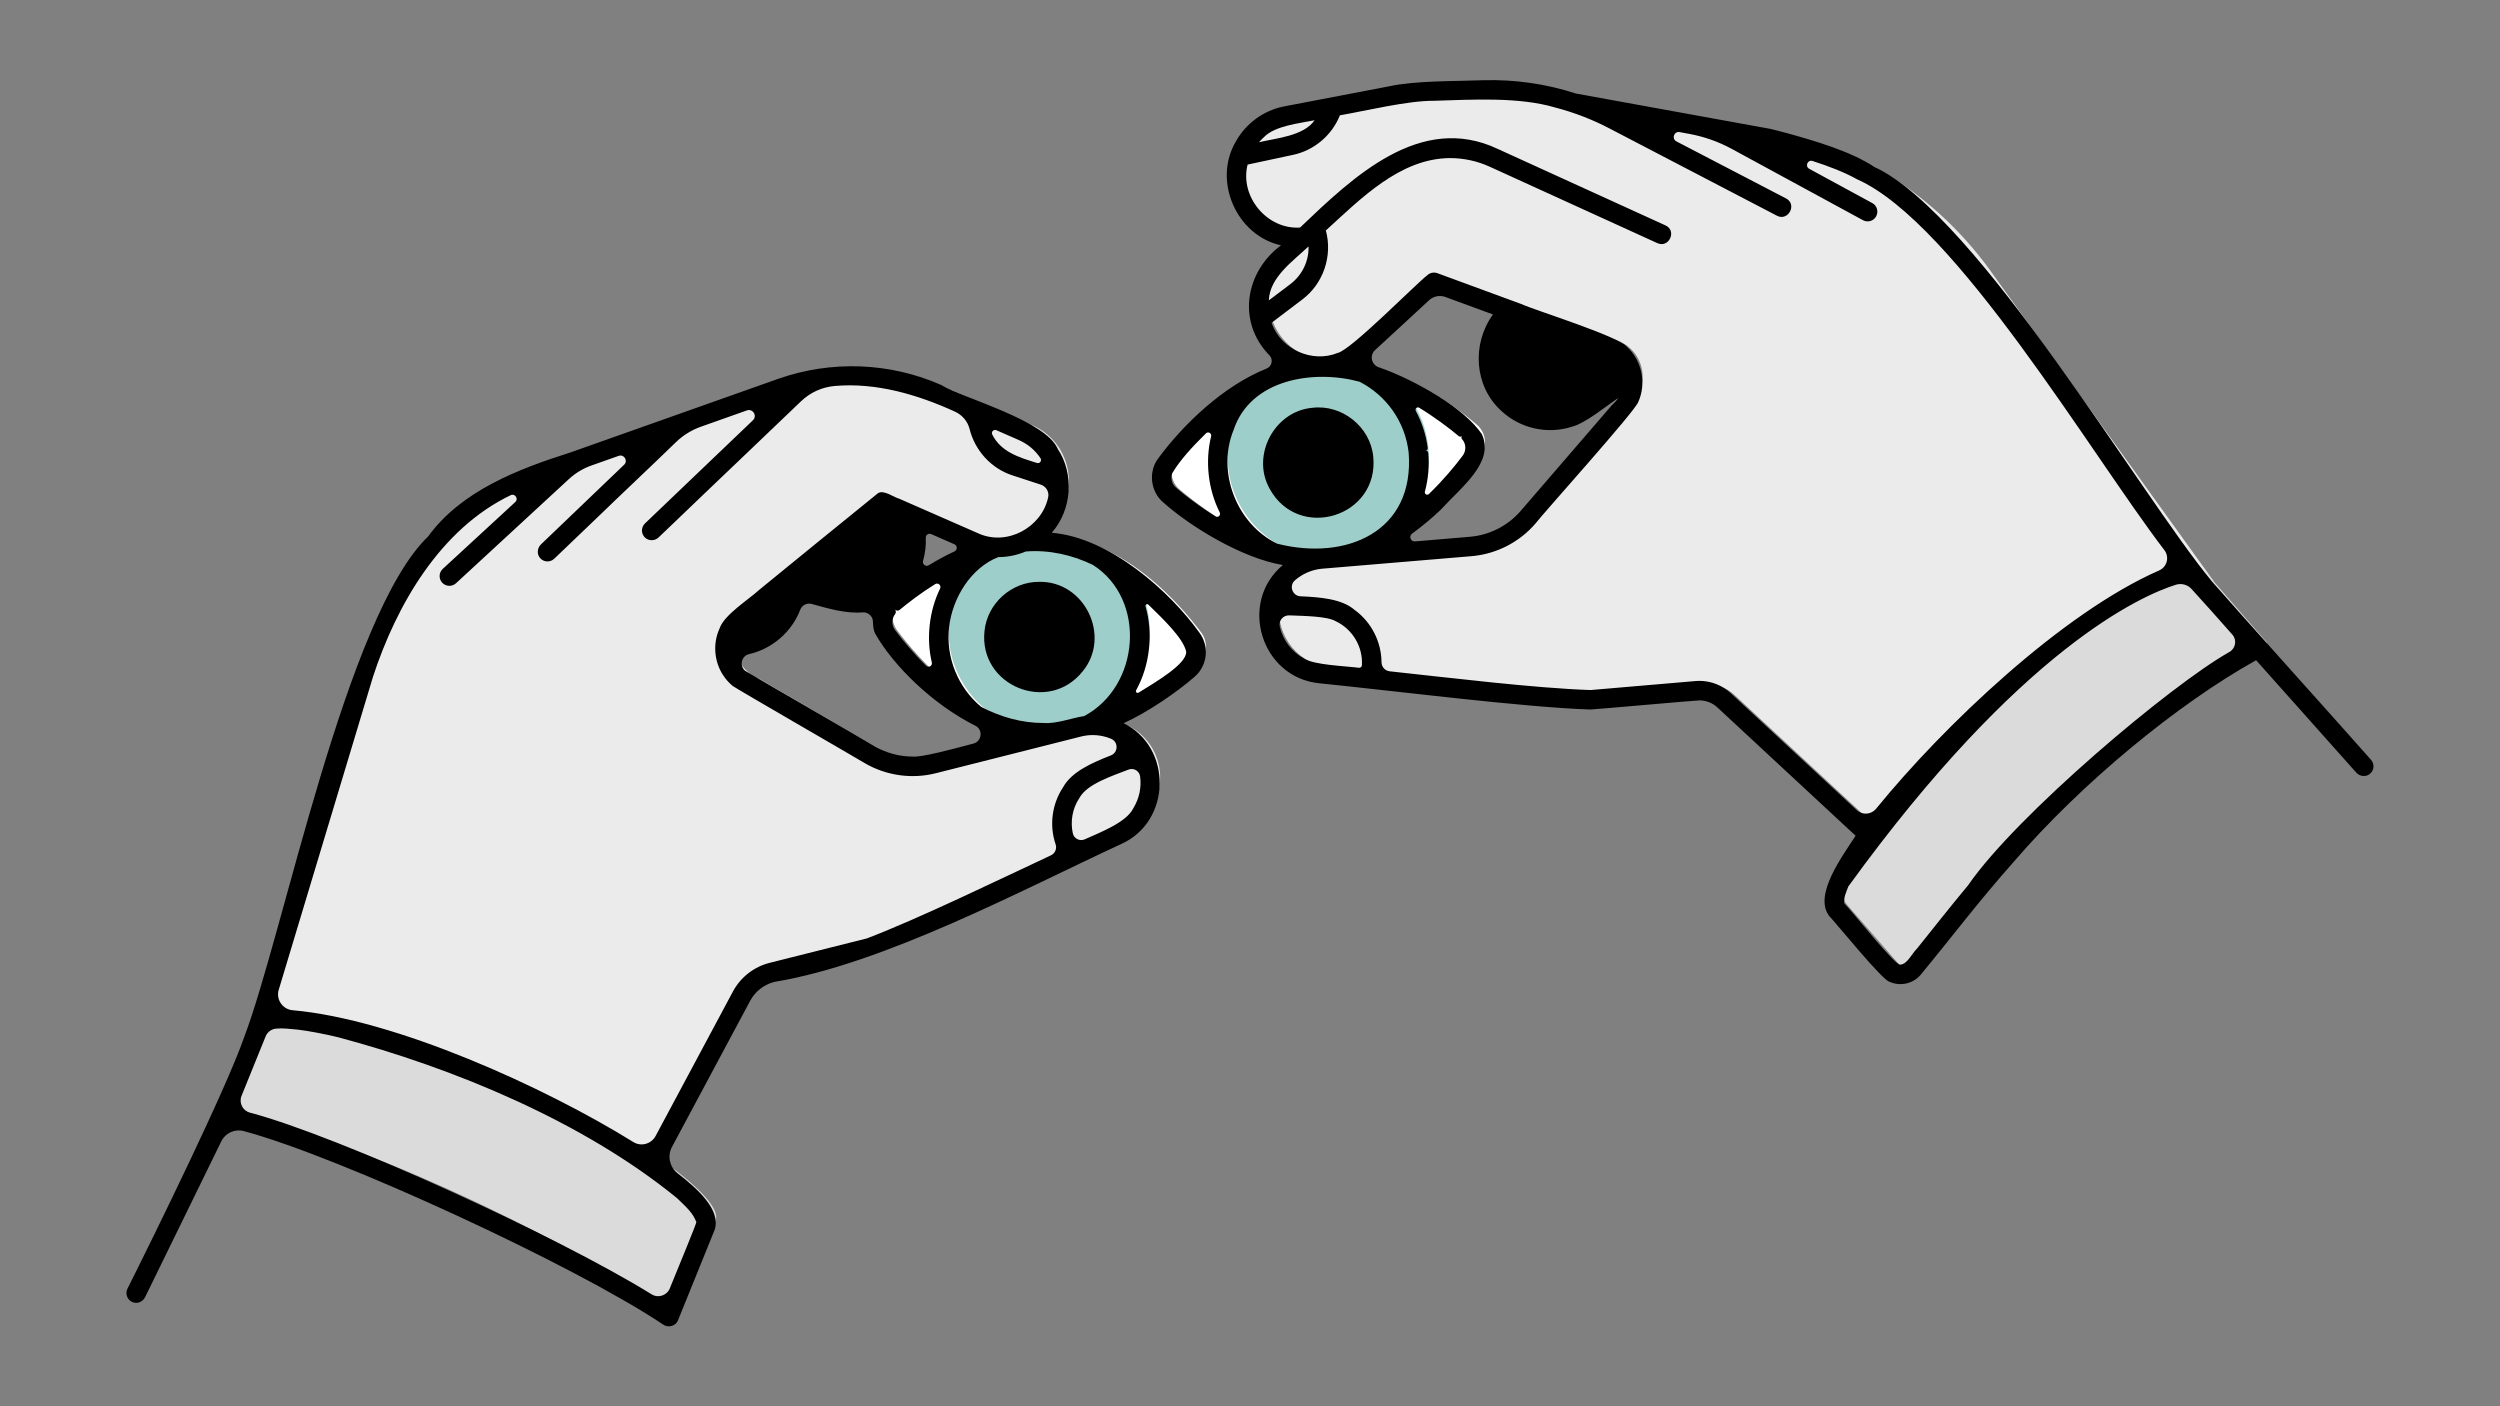 <?xml version="1.0" encoding="utf-8"?>
<!-- Generator: Adobe Illustrator 26.3.1, SVG Export Plug-In . SVG Version: 6.00 Build 0)  -->
<svg version="1.1" id="Layer_1" xmlns="http://www.w3.org/2000/svg" xmlns:xlink="http://www.w3.org/1999/xlink" x="0px" y="0px"
	 viewBox="0 0 3840 2160" style="enable-background:new 0 0 3840 2160;" xml:space="preserve">
<rect x="0" y="0" width="3840" height="2160" fill="#808080" stroke="none"/>
<style type="text/css">
	.st0{fill:#9ECECA;}
	.st1{fill:#EBEBEB;}
	.st2{fill:#DBDBDB;}
	.st3{fill:#FFFFFF;}
	.st4{clip-path:url(#SVGID_00000060000070944179881500000008317334185118567610_);fill:#9ECECA;}
	.st5{clip-path:url(#SVGID_00000082338196446927625530000005895870197414040223_);fill:#9ECECA;}
	.st6{fill:#E2FDDE;}
	.st7{fill:#FF9F7B;}
	.st8{fill:none;stroke:#000000;stroke-width:30;stroke-linecap:round;stroke-linejoin:round;stroke-miterlimit:10;}
	.st9{stroke:#000000;stroke-width:30;stroke-linecap:round;stroke-linejoin:round;stroke-miterlimit:10;}
	.st10{clip-path:url(#SVGID_00000121238073836207511310000008096426578650857379_);}
	
		.st11{clip-path:url(#SVGID_00000145030485133361152640000007050984616123752084_);fill:none;stroke:#000000;stroke-width:30;stroke-linecap:round;stroke-linejoin:round;stroke-miterlimit:10;}
	.st12{clip-path:url(#SVGID_00000165195816830885282700000005649847378443756433_);}
	
		.st13{clip-path:url(#SVGID_00000143579422641831563920000013148748788977027974_);fill:none;stroke:#000000;stroke-width:30;stroke-linecap:round;stroke-linejoin:round;stroke-miterlimit:10;}
	
		.st14{clip-path:url(#SVGID_00000080906416916400680630000006580584032615454633_);stroke:#000000;stroke-width:30;stroke-linecap:round;stroke-linejoin:round;stroke-miterlimit:10;}
	.st15{fill:#FF9F7B;stroke:#000000;stroke-width:30;stroke-linecap:round;stroke-linejoin:round;stroke-miterlimit:10;}
	
		.st16{clip-path:url(#SVGID_00000111151304613223342120000016462327676146664833_);fill:#E2FDDE;stroke:#000000;stroke-width:30;stroke-linecap:round;stroke-linejoin:round;stroke-miterlimit:10;}
	
		.st17{clip-path:url(#SVGID_00000116236748988163364240000013190541615691364016_);fill:none;stroke:#000000;stroke-width:30;stroke-linecap:round;stroke-linejoin:round;stroke-miterlimit:10;}
	.st18{fill:#E2FDDE;stroke:#000000;stroke-width:30;stroke-linecap:round;stroke-linejoin:round;stroke-miterlimit:10;}
	
		.st19{clip-path:url(#SVGID_00000042725435395612515540000001332863336166564512_);fill:#E2FDDE;stroke:#000000;stroke-width:30;stroke-linecap:round;stroke-linejoin:round;stroke-miterlimit:10;}
	
		.st20{clip-path:url(#SVGID_00000048501258337295498410000001945068709912407684_);fill:none;stroke:#000000;stroke-width:30;stroke-linecap:round;stroke-linejoin:round;stroke-miterlimit:10;}
	
		.st21{clip-path:url(#SVGID_00000147934170852280729080000003878001718999713723_);fill:none;stroke:#000000;stroke-width:30;stroke-linecap:round;stroke-linejoin:round;stroke-miterlimit:10;}
	.st22{fill:none;stroke:#E2FDDE;stroke-width:26.518;stroke-linecap:round;stroke-linejoin:round;stroke-miterlimit:10;}
	
		.st23{clip-path:url(#SVGID_00000061434703151980506040000017263712357410727599_);fill:none;stroke:#000000;stroke-width:30;stroke-linecap:round;stroke-linejoin:round;stroke-miterlimit:10;}
	
		.st24{clip-path:url(#SVGID_00000021104168551064027320000008976573275399733426_);fill:none;stroke:#000000;stroke-width:30;stroke-linecap:round;stroke-linejoin:round;stroke-miterlimit:10;}
	.st25{clip-path:url(#SVGID_00000088839548037724784710000017651616529085097109_);fill:#FF9F7B;}
	.st26{clip-path:url(#SVGID_00000135688314786983657420000014772960716948871562_);fill:#FF9F7B;}
	.st27{clip-path:url(#SVGID_00000049201673193444150860000001927110622820248999_);fill:#FF9F7B;}
	
		.st28{clip-path:url(#SVGID_00000036933812893783222100000005477681428884643217_);fill:none;stroke:#000000;stroke-width:30;stroke-linecap:round;stroke-linejoin:round;stroke-miterlimit:10;}
	
		.st29{clip-path:url(#SVGID_00000003786079324946174650000017607560176903276693_);fill:none;stroke:#000000;stroke-width:30;stroke-linecap:round;stroke-linejoin:round;stroke-miterlimit:10;}
	
		.st30{clip-path:url(#SVGID_00000157994126680442942660000011000043906613261228_);fill:none;stroke:#000000;stroke-width:30;stroke-linecap:round;stroke-linejoin:round;stroke-miterlimit:10;}
	
		.st31{clip-path:url(#SVGID_00000053540951078527924850000008579106601364076207_);fill:none;stroke:#000000;stroke-width:30;stroke-linecap:round;stroke-linejoin:round;stroke-miterlimit:10;}
	
		.st32{clip-path:url(#SVGID_00000042708012211611313780000017880793890195587490_);fill:none;stroke:#000000;stroke-width:30;stroke-linecap:round;stroke-linejoin:round;stroke-miterlimit:10;}
	
		.st33{clip-path:url(#SVGID_00000078039254528900143970000009687393232723323823_);fill:#FF9F7B;stroke:#000000;stroke-width:30;stroke-linecap:round;stroke-linejoin:round;stroke-miterlimit:10;}
	.st34{fill:#FFFFFF;stroke:#000000;stroke-width:30;stroke-linecap:round;stroke-linejoin:round;stroke-miterlimit:10;}
	
		.st35{clip-path:url(#SVGID_00000134228284324356930810000006007073859186489514_);fill:#E2FDDE;stroke:#000000;stroke-width:30;stroke-linecap:round;stroke-linejoin:round;stroke-miterlimit:10;}
	
		.st36{clip-path:url(#SVGID_00000109745051972069002030000017006748736839702693_);fill:none;stroke:#000000;stroke-width:30;stroke-linecap:round;stroke-linejoin:round;stroke-miterlimit:10;}
	
		.st37{clip-path:url(#SVGID_00000054238374871587264700000015464324181223746717_);fill:none;stroke:#000000;stroke-width:30;stroke-linecap:round;stroke-linejoin:round;stroke-miterlimit:10;}
	
		.st38{clip-path:url(#SVGID_00000018924405896431428060000017981556263608860053_);fill:none;stroke:#000000;stroke-width:30;stroke-linecap:round;stroke-linejoin:round;stroke-miterlimit:10;}
	
		.st39{clip-path:url(#SVGID_00000143602627513622468560000017886992449055107727_);fill:none;stroke:#000000;stroke-width:30;stroke-linecap:round;stroke-linejoin:round;stroke-miterlimit:10;}
	
		.st40{clip-path:url(#SVGID_00000160152154390297114740000017243120972678256785_);fill:none;stroke:#000000;stroke-width:30;stroke-linecap:round;stroke-linejoin:round;stroke-miterlimit:10;}
	.st41{clip-path:url(#SVGID_00000172438730908058328930000018069993130583484084_);fill:#9ECECA;}
	.st42{clip-path:url(#SVGID_00000155843459867851498090000010087575757169928342_);}
	.st43{clip-path:url(#SVGID_00000158742507355791588040000008012663329310586782_);fill:#9ECECA;}
	.st44{clip-path:url(#SVGID_00000028324900895080929230000015433186672791677622_);}
</style>
<path class="st1" d="M2416.1,152.8c-56.1-3.6-180.2-10.6-180.2-10.6l-256.5,29c0,0-50,15-59.5,35s-13.5,116.1-13.5,116.1l53.1,42
	l65.4,19l526.3,32l88.1-71.1L2416.1,152.8z"/>
<g>
	<path class="st1" d="M2567.3,351.3l-257.5-117.4c-47.6-21.7-102.7-19.2-148.2,6.7c-25.9,14.7-53.9,33.1-76.9,54.2L1978.9,392
		c-38.8,35.7-40.3,96.4-3.3,134l0,0c35.3,35.8,92.5,37.2,129.5,3.2l112.9-104l266.3,97.9c42.5,15.6,52.5,71.3,18,100.7l-139.7,162
		c-22.4,26-54.1,42.1-88.3,45l-230.4,19.3c-42.3,4.3-75.6,38.1-79.2,80.5l0,0c-4,47.8,30.8,90.1,78.6,95.3l264.4,28.7
		c50.2,5.5,100.6,9.3,151.1,11.6l162.1-13.9c15.7-1.3,31.2,4,42.7,14.7l255.7,237.4L3400,892.4l-342.5-476.2
		c-45.3-63-103.3-115.9-170.2-155.4l-11.8-6.9c-44.9-26.5-144.8-50.2-144.8-50.2l-315.5-57.4"/>
	<g>
		<defs>
			<path id="SVGID_1_" d="M2268.4,652.3c14.3,12.1,16.6,33.2,5.4,48.1c-34.3,45.7-114.1,135.9-217.3,147.4
				C1953.2,859.3,1855.5,789,1812,752c-14.3-12.1-16.6-33.2-5.4-48.1c34.3-45.7,114.1-135.9,217.3-147.4
				C2127.2,544.9,2224.9,615.2,2268.4,652.3z"/>
		</defs>
		<use xlink:href="#SVGID_1_"  style="overflow:visible;fill:#FFFFFF;"/>
		<clipPath id="SVGID_00000166668179517161916590000000548815263538237590_">
			<use xlink:href="#SVGID_1_"  style="overflow:visible;"/>
		</clipPath>
		
			<circle style="clip-path:url(#SVGID_00000166668179517161916590000000548815263538237590_);fill:#9ECECA;" cx="2040.2" cy="702.1" r="154.5"/>
	</g>
	<g>
		<path class="st2" d="M2915,1479.1c10.3,11.8,28.7,11.8,38.9-0.1c40.8-47.7,132.8-174.7,248.8-283.6
			c151.3-142,279.7-207.9,279.7-207.9l-98.2-112.9c-23.9-25.4-182.1,73.9-333.4,215.9s-238.3,273-214.4,298.4L2915,1479.1z"/>
	</g>
	<g>
		<defs>
			<path id="SVGID_00000099623438990952693010000000647281897140344218_" d="M1383.4,920.1c-14.3,12.1-16.6,33.2-5.4,48.1
				c34.3,45.7,114.1,135.9,217.3,147.4s200.9-58.8,244.5-95.8c14.3-12.1,16.6-33.2,5.4-48.1c-34.3-45.7-114.1-135.9-217.3-147.4
				C1524.7,812.7,1427,883.1,1383.4,920.1z"/>
		</defs>
		<use xlink:href="#SVGID_00000099623438990952693010000000647281897140344218_"  style="overflow:visible;fill:#FFFFFF;"/>
		<clipPath id="SVGID_00000139289381973375150510000006717930851437734278_">
			<use xlink:href="#SVGID_00000099623438990952693010000000647281897140344218_"  style="overflow:visible;"/>
		</clipPath>
		
			<circle style="clip-path:url(#SVGID_00000139289381973375150510000006717930851437734278_);fill:#9ECECA;" cx="1611.6" cy="969.9" r="154.5"/>
	</g>
	<path class="st1" d="M1370.6,762.6l-220,179.1c-35.1,28.6-26.5,84.5,15.7,101.1l184.8,107.8c29.6,17.3,64.9,22.3,98.1,13.9
		l224.2-56.7c41.4-9.7,83.9,11.5,101.1,50.4v0c19.4,43.9,0.1,95.3-43.3,115.7L1490.5,1387c-45.7,21.5-92.1,41.5-139.1,60
		l-150.3,37.7c-20,5-37,18.3-46.8,36.5l-161,300.8l-588.7-233.4L573.6,1027c22.4-74.4,60-143.2,110.4-202.3l8.9-10.4
		c33.9-39.6,77.5-69.6,126.7-87l396-140.3c77.8-27.3,163.1-24.1,238.7,8.9l131.7,57.5c48.3,21.1,69.5,78.1,46.7,125.6l0,0
		c-21.7,45.3-75.4,65.3-121.4,45.1L1370.6,762.6z"/>
	<g>
		<path class="st2" d="M1042.8,2013.6c0,0-168.6-103.2-357.8-188.4c-189.2-85.1-327.4-119.9-327.4-119.9l56.2-138.7
			c14.3-31.8,196.2,10.7,385.5,95.8c189.2,85.1,314.1,180.7,299.7,212.5L1042.8,2013.6z"/>
	</g>
</g>
<path d="M1787.1,772c40.2,35.9,119.5,85.2,183.4,95.9c-68.7,57.2-33.8,172.6,55.8,181.6c103.5,10.3,315.2,37.2,416.5,40.3
	c5.6,0,162.2-14.1,167.5-14c10.2,0,20.2,3.9,27.7,10.9c0,0,212.2,197,212.2,197c-19.6,30.5-65.6,91.4-40.3,123.6l0,0
	c8.7,8.5,82.1,99.6,92.7,100.8c16.1,7.3,35.9,2.9,47.4-10.7c47.2-57,88.7-112.5,143.2-173.8c104.3-121.2,252.6-243,372.2-309.5
	l153.8,172.6c5.4,6,14.6,7.1,20.9,2c6.7-5.4,7.4-15.3,1.8-21.6c-35.8-40.9-213.5-238.3-244.3-273.9
	c-110.3-133.2-358.9-561-517.8-636.6c-37.8-24.4-92.5-40.3-133.5-51.7c-16.3-4.4-27.2-7-27.3-7c-0.7-0.2-297.4-54.1-298.2-54.2
	c-45.5-14.8-93.6-21.8-141.7-20.5l0,0c-42.5,1.7-105.1,0.4-146.1,9.5c0,0-161.5,30.9-161.5,30.9c-31.1,6.3-58.1,26.4-73.2,53.7
	c-35.8,60.3,0.8,144.5,69.3,159.5c-55.3,41.2-67.6,117.7-18.1,168.6c0,0,0,0,0,0h0c0.1,0.1,0.1,0.1,0.2,0.2
	c6.3,6.4,4.2,17.1-4.2,20.5c-67.2,26.9-128.5,86.6-166.2,137.6C1763.5,724,1766.9,755.3,1787.1,772z M2091.9,1021.8
	C2091.9,1021.8,2091.9,1021.9,2091.9,1021.8c-0.1,2.5-2.3,4.2-4.7,3.9c-21.8-2.8-68.3-4.2-83.7-14c-19.3-10.1-33.1-28.4-37.8-49.4
	c-2-9,5.2-17.4,14.4-17.1c23.6,0.9,58.4,1.3,71.6,9C2077.3,966.3,2093.6,993.2,2091.9,1021.8z M3429,974.9
	c7.2,8.3,4.9,21.1-4.6,26.5c-91,51.3-327.4,251.2-400.9,357.7c0,0.1-0.1,0.1-0.1,0.2c-30.2,36.3-52.8,65.3-78.6,97.4
	c0,0.1-0.1,0.1-0.2,0.2c-8.7,8.9-15.1,24-25.4,24.7c-5,5.8-76.9-84.9-85.8-93.4c-0.5-0.5-0.8-1.1-0.8-1.8
	c-0.4-8.3,2.6-14.9,6.5-24.9c0,0,0,0,0,0c265-365.9,450.8-446.9,502.9-463.3c8.7-2.7,18.2-0.2,24.3,6.6
	C3381.8,921.8,3412.6,956,3429,974.9z M1941.1,211c17-18,54.8-21.5,78.1-26.3c-16.6,24.3-59.3,27.5-85.5,33.8
	C1936,215.9,1938.5,213.4,1941.1,211z M1948.9,461.4c1.3-35.8,37.6-60.6,61-82.9c0.6,22.5-9.6,44-27.9,57.9h0L1948.9,461.4z
	 M1954.1,498.4c-0.3-0.9-0.7-1.7-1-2.6l47-35.6l-9-12l9,12c32.7-24.4,47-67.4,36.4-106.2c53.5-48.6,113.7-110.6,190.5-111.2
	c20.9,0,41.8,4.4,61.3,13.3c63.4,29,195,88.8,257.5,117.4c17.7,8,30.4-19.1,12.4-27.3l0,0c-62.4-28.5-193.5-88.1-257.5-117.4
	c-119.1-56.4-222.8,43.4-303.8,120.7c-50.5,3.4-93-47.5-80.6-96.7l69.6-14.9l-3.1-14.7l3.1,14.7c32.6-6.8,60-30.2,72.2-60.8
	c40.5-7,103.7-22.5,144.1-22.3c58.9-1.7,130.4-6.4,187.2,10.5c28.5,7.5,56,18,82.2,31.7c69.3,36.1,189.1,98.5,257.9,134.4
	c17.2,8.9,31.4-17.4,13.9-26.6l0,0L2575,217.2c-7.8-4.1-3.7-15.9,4.9-14.3l14.6,2.7c22.9,4.2,45.1,12,65.5,23.1
	c62.7,34.2,200.1,108.7,201.5,109.5c7.3,4,16.4,1.3,20.3-6s1.3-16.4-6-20.3l-96.8-52.6c-7-3.8-2.5-14.5,5.1-12
	c24.3,7.8,48.8,17.1,68.6,28.2c150.7,66.9,359.6,422.9,471.8,569.5c8.1,10.6,4.1,25.9-8.1,31.2c-148.6,65.2-330.8,238.3-434.7,366
	c-7.5,9.2-21.2,10.2-29.8,2.1l-193.5-179.6c-13.1-12.2-30.4-18.9-48.2-18.9c-2,0-4,0.1-6,0.3l-161.1,13.8
	c-86.2-2.9-217.5-19-308.6-28.8c-7.1-0.8-12.4-6.7-12.5-13.9c-0.2-31.5-15.8-62-41.4-80.4c-19.6-17.1-53.5-19.6-82.9-20.9
	c-12.6-0.5-18.2-16.2-8.7-24.5c11.2-9.8,25.4-16.2,40.9-17.8c0,0,230.2-19.3,230.2-19.3c38.1-3.2,73.4-21.2,98.4-50.2
	c12.5-16.4,152.9-172.2,157.8-186.5c12.9-28.4,5.8-63.4-17-84.6c-11.6-16.1-143-56.8-162-65.8c-7.2-2.6-21.5-7.9-28.6-10.5
	c0,0-100.9-37.1-100.9-37.1c-5.3-1.9-11.2-0.8-15.3,3c-17.1,13-118.2,115.9-137.9,119.5C2016.3,557.9,1968.7,537.1,1954.1,498.4z
	 M2248.9,679.4c3.1,6.7,2.2,14.7-2.3,20.6l0,0c-11.9,15.9-29.6,37.4-51.8,58.8c-2.7,2.6-7.2,0-6.2-3.6c5.2-19.1,7-39.5,5.2-59.5
	c-0.2-2.1-2-3.6-4.1-3.4l-11.2,1.2l11.2-1.2c2.1-0.2,3.5-2.1,3.3-4.2c-2.8-20.5-8.9-39.4-18.3-56.9c-1.8-3.3,2-6.9,5.2-4.9
	c22.4,13.6,46.1,31.2,60.7,43.6c1.6,1.3,3.9,1.1,5.2-0.4l7.3-8.6l-7.5,8.8c-1.2,1.4-1.2,3.5,0.1,4.9
	C2247,676,2248.1,677.7,2248.9,679.4z M2212.3,783.6c32.8-35.9,83.5-73.3,63.9-116.6c-26.1-39.1-99.3-82.3-158.7-103
	c-11.2-3.9-14.1-18.3-5.4-26.3c24.4-22.2,63.6-58.7,82.9-76.5c6.8-6.3,16.6-8.2,25.2-5l73,26.8c-32.7,45.1-29.1,109.9,12.6,147.9
	c28.7,27.1,70.8,36.6,108.1,24.7c21.5-5.3,53.4-32.2,71.8-44.3c-2.5,4.1-6.4,7.7-10.1,11.3l-139.7,162c-19.8,23-47.9,37.3-78.2,39.9
	l-84.3,7.1c-6.7,0.6-9.9-8.1-4.4-12C2184.8,808.1,2199.3,795.9,2212.3,783.6z M1894.8,660.4c26.1-78.2,122.7-93.2,193.4-74.1
	c41.5,21.3,70.1,61.4,75.5,108.9h0c9.5,122.3-96.8,166.7-201.9,139.9C1899.5,805.1,1868.4,725,1894.8,660.4z M1800.6,726.8
	c11.8-19.7,29.3-39.1,51.8-61.2c3.4-3.3,9-0.1,7.9,4.5c-9.5,38.6-4.6,81.6,13.2,117c2.1,4.3-2.6,8.6-6.7,6.1
	c-22.9-14.3-46.6-32.1-60.3-44c-6.2-5.2-8.6-13.6-6.4-21.2C1800.3,727.5,1800.4,727.1,1800.6,726.8z M1949.9,750.2
	c44.2,82,168.7,44,159.4-48.9l-14.9,1.7l14.9-1.7c-4.4-45.7-48.1-80.6-93.7-74.9C1957.5,631.6,1921.7,699.3,1949.9,750.2z
	 M1596.4,893.7c-42.4-0.4-79.9,32.9-84.2,75.4h0c-9.2,84.4,98.4,128.4,151.1,61.7C1706.9,977.2,1666.2,892.5,1596.4,893.7z
	 M203.3,2000c7.4,3.2,16-0.3,19.6-7.6l117-239.3c6.3-12.9,20.8-19.5,34.7-15.7c146.7,39.3,508.2,206.3,643.2,296.6
	c7.7,6.1,20.1,3.4,23.6-6c0,0,56.2-138.7,56.2-138.7l0,0c10.5-30.9-26.6-63.6-57-87.3c-12.2-9.6-15.8-26.5-8.5-40.2l120.2-224.6
	c7.8-14.5,21.3-25,37.2-29c168.7-28,378.4-140.3,532.9-211.9c77.1-34.7,78.7-148.4,3.5-185.5c37.4-16.8,83.2-48.7,108.5-70.8
	c11.4-9.6,17.8-23.7,17.8-38.3c0-10.8-3.5-21.4-10.1-30.2c-44.5-62.2-136.8-145.7-226.6-153.2c31-35.2,34.8-90.2,9.1-129
	c-18.6-43.4-142.3-76.6-179.4-98.2c-79.1-34.6-168.3-37.8-249.6-9.3c0,0-319.2,113.1-319.2,113.1c-79.9,25.4-167.6,58.7-218.7,129
	C531.4,945,435.6,1434.2,374.7,1594c-27.7,79.7-139.9,307.6-179,385.6C192,1987.2,195.4,1996.5,203.3,2000z M1751.2,1192.5
	c2.3,16.8-1.3,34-10.2,48.5c-0.2,0.2-0.3,0.5-0.4,0.8c-10.8,21.3-48.7,35.9-74.4,47.4c-7.6,3.4-16.4-0.9-18.3-9
	c-4.1-18.4-0.7-38.1,9.7-53.9c0.2-0.3,0.3-0.5,0.5-0.8c11.3-21,49.2-33.3,75.3-43.4C1741.3,1179,1750,1184.1,1751.2,1192.5z
	 M1764,928.8c23.3,22.7,53.8,51.9,58,72.3c0.1,0.2,0.1,0.5,0.1,0.7c-0.9,18.6-44.1,44.2-73.2,62.1c-2.4,1.5-5.2-1.2-3.8-3.7
	c21-37.9,26.6-86.8,14.4-128.7C1758.7,928.8,1762,926.8,1764,928.8z M1678.9,867.8c82.8,53.2,72.1,186.4-13.6,232.1
	c-18.6,2.7-43.1,12.3-62.2,10.6c-33.4,0.2-66.4-9.3-95.7-24.5c-35.7-29.4-55-76.1-49.6-122.9c5.3-44.9,33.5-90.9,75.6-107.4
	c14.6,0,28.9-3,42.2-8.6C1611.1,844.2,1647.2,852.4,1678.9,867.8z M1344,972.7c28.5,50.7,89.8,109.9,154.1,142
	c12.1,6,10.2,23.9-2.8,27.4c-35.5,9.5-79.7,21.2-93.3,20c-20.2,0-40.3-5.3-58.1-15.6c-0.2-0.1-0.4-0.2-0.6-0.4
	c-9.8-6.2-198.4-115-198.7-115.7c-0.1-0.1-0.1-0.1-0.2-0.2c-9.2-7.7-5.5-22.8,6.2-25.5c35.3-8,65.6-34,78.6-68.2
	c2.7-7.1,10.4-10.9,17.7-8.8c24.4,6.8,52.7,15.1,77.9,12.9c8.6-0.8,16.2,6.1,16.1,14.8c0,4.9,0.6,9.7,2,14.5
	C1343.1,970.8,1343.5,971.7,1344,972.7z M1430.2,820.3L1466,836c4.7,2.1,4.8,8.7,0.2,10.9c-14,6.6-27,13.6-39.6,21.3
	c-4.6,2.8-10.3-1.5-8.8-6.8c3.3-11.5,4.7-23.4,4.2-35.2C1421.7,821.7,1426.2,818.6,1430.2,820.3z M1444,904
	c-16.8,34.3-21.5,76.3-12.7,113.7c1.2,5.1-5.1,8.6-8.9,4.9c-19.3-19.1-37.1-40.5-47.6-54.8c-5.6-7.2-5.3-17.6,0.1-24.6
	c1.5-2,1.5-4.8-0.1-6.7l-6.6-7.8l6.3,7.4c1.9,2.2,5.2,2.5,7.4,0.6c13.9-11.5,32.5-25.8,54.5-39.5C1441,894.4,1446.3,899.2,1444,904z
	 M1564.7,675.8c14.2,6.3,25.5,15.9,33.5,28c2.5,3.8-1.1,8.7-5.4,7.3c-27.8-8.6-55.3-16.9-68.7-43.7c-2-4,2.1-8.4,6.3-6.6
	L1564.7,675.8z M572.8,1039.9C609,929,676.3,812.5,784.4,760.6c6.6-3.2,12.5,5.5,7.1,10.5L680.1,873.8c-6.1,5.6-6.5,15.1-0.9,21.2
	c5.6,6.1,15.1,6.5,21.2,0.9l173.4-160c10-9.2,21.8-16.4,34.7-20.9l41.8-14.8c8.3-2.9,14.7,7.5,8.4,13.6L830.9,836.2
	c-5.8,5.6-6.6,14.9-1.3,21c5.7,6.5,15.5,6.9,21.7,1c10.3-9.8,66.4-63.6,75.2-72c13.2-13.1,78.8-74.9,111.5-106.8
	c10.9-10.6,24-18.8,38.4-23.9l70.8-25.1c9.2-3.3,16.4,8.4,9.3,15.1c-51.9,49.6-140.3,134.1-165.8,158.5c-6.2,5.9-6.2,15.8,0,21.7
	c5.8,5.6,15.2,5.3,21-0.3l37.2-35.6c8.3-8,25.1-24,33.4-32c35.6-34.2,103-98,147.7-141.1c14.3-13.8,32.8-22.3,52.6-23.9
	c63.1-5.4,126.5,13.1,184.3,39.5c11.1,5.1,19.5,14.9,22.4,26.7c8.2,33,33.3,60.8,66.2,71.3l4.7-14.3l-4.7,14.3l43.2,14.1
	c8.1,2.7,13.1,11,11.3,19.3c-9.6,46.2-63.4,76.1-108.1,55.2c-19.9-8.7-102.4-44.8-120.5-52.8c-8.1-2-24.3-14.5-32.9-8.5
	C1304,793.5,1209,871,1165.9,906.2c-15.6,14.5-53.5,38-60.6,59c-10.6,22.9-8.5,50.6,5.3,71.8c4,6.1,8.9,11.7,14.8,16.6
	c3.7,3.2,193.4,112.7,202.9,118.6c33.1,19.3,72.5,24.8,109.4,15.4c20.4-4.9,209.3-53.1,224-56.6c15-3.6,30.8-2.1,44.8,3.7
	c11.5,4.7,11.4,21.1-0.2,25.6c-28.3,11.1-60.4,24.9-73.5,49.1c-17,25.4-21.3,58.3-11.4,87.4c2.3,6.7-0.8,14-7.2,17
	c-83.6,39.1-201.7,96.6-282.7,127.6c0,0-149.3,37.5-149.3,37.5c-24.1,6.1-44.6,22-56.4,44L1007,1744.9c-6.7,12.4-22.4,16.7-34.4,9.2
	c-137-85-365.7-188.5-523.2-202.4c-15.4-1.4-25.7-16.5-21.3-31.3L572.8,1039.9z M397.9,1616.8c2.9-7,6.7-16.5,10.1-24.9
	c2.7-6.6,8.7-11.2,15.8-11.9c10.5-1.1,21.3,0.4,33.5,1.5c17.1,2.1,37.9,6,61.2,11.5c177.8,47.3,376.8,129.4,521.1,247.1
	c0.4,0.3,0.8,0.7,1.2,1.1c14,13.5,23.2,21.6,28.8,35.8c0.9,0.7-26.5,66.9-40.8,102c-4.5,11-17.8,15.3-27.9,9.1
	c-143.8-89.2-480.6-243.1-617-279.1c-11.2-2.9-17.2-15-12.9-25.8L397.9,1616.8z"/>
</svg>
